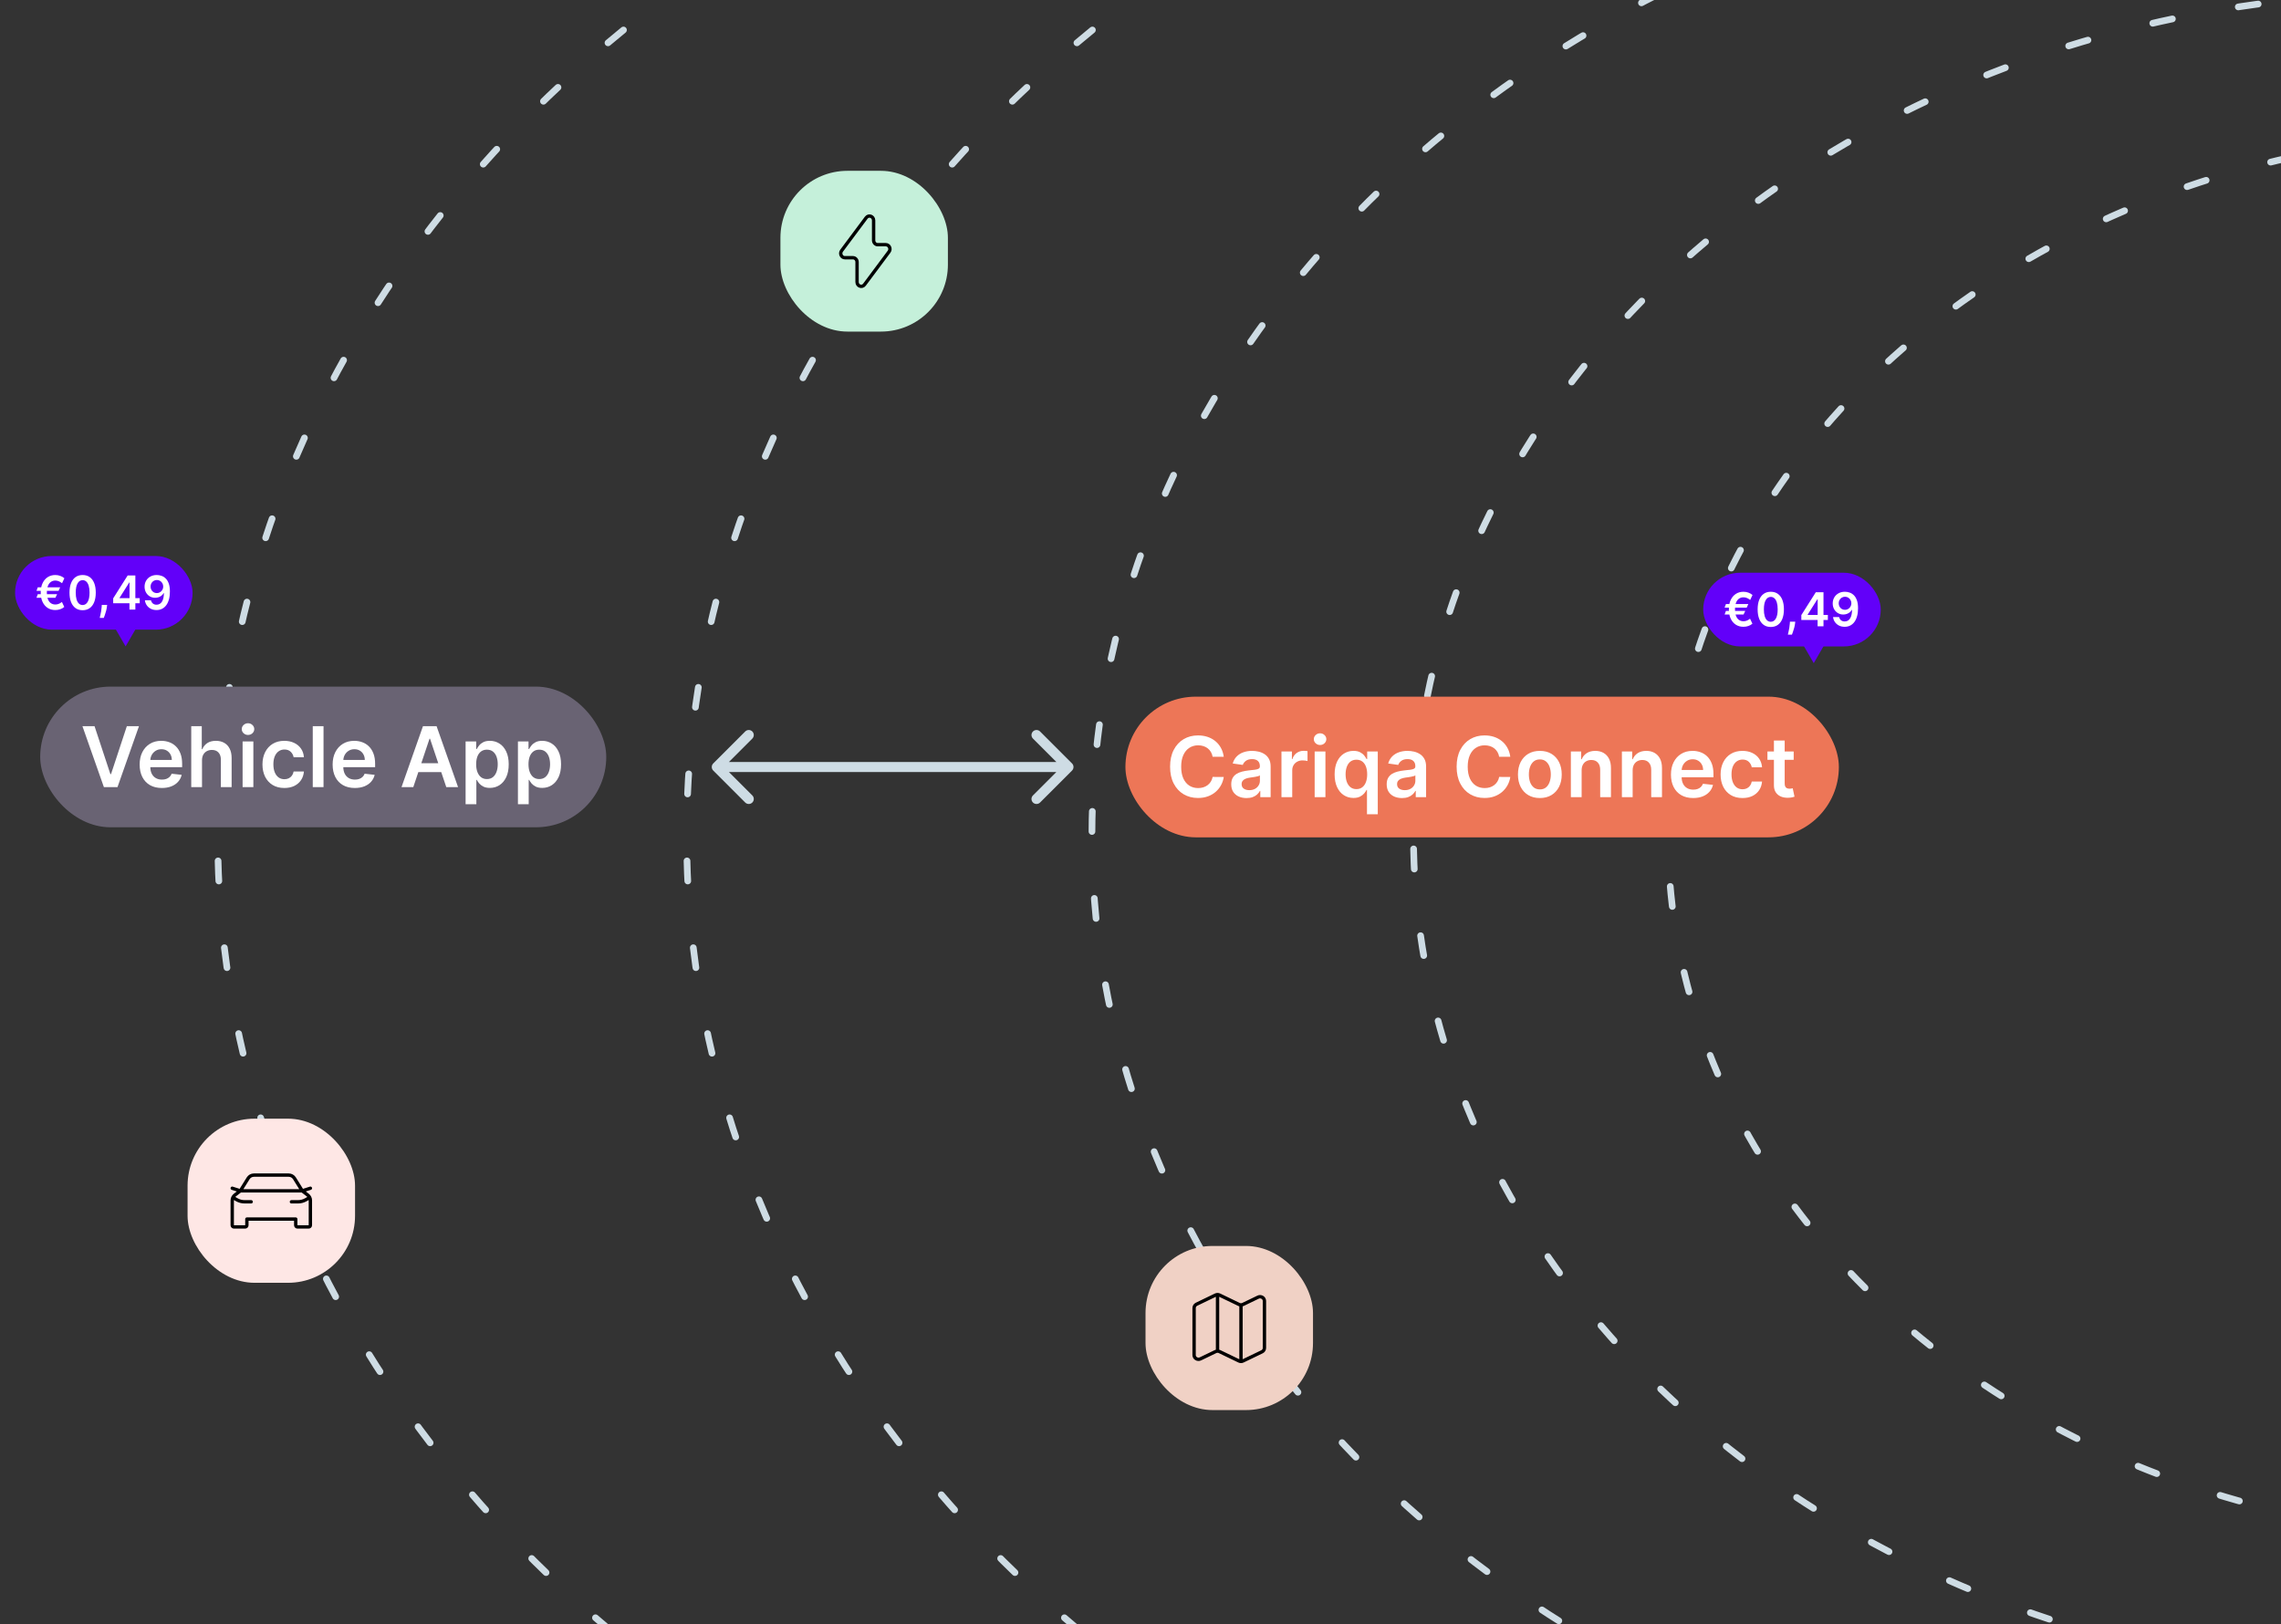 <svg width="681" height="485" viewBox="0 0 681 485" fill="none" xmlns="http://www.w3.org/2000/svg">
<rect x="0" y="0" width="681" height="485" fill="#333333" stroke="none"/>
<g clip-path="url(#clip0_5784_4772)">
<ellipse cx="605" cy="249.5" rx="400" ry="335.5" stroke="#CEDCE4" stroke-width="2" stroke-linecap="round" stroke-linejoin="round" stroke-dasharray="6 20"/>
<ellipse cx="465" cy="249.5" rx="400" ry="335.5" stroke="#CEDCE4" stroke-width="2" stroke-linecap="round" stroke-linejoin="round" stroke-dasharray="6 20"/>
<ellipse cx="676" cy="249.5" rx="350" ry="293.5" stroke="#CEDCE4" stroke-width="2" stroke-linecap="round" stroke-linejoin="round" stroke-dasharray="6 20"/>
<ellipse cx="722" cy="249.5" rx="300" ry="251.5" stroke="#CEDCE4" stroke-width="2" stroke-linecap="round" stroke-linejoin="round" stroke-dasharray="6 20"/>
<ellipse cx="748" cy="249.5" rx="250" ry="209.5" stroke="#CEDCE4" stroke-width="2" stroke-linecap="round" stroke-linejoin="round" stroke-dasharray="6 20"/>
<rect x="233" y="51" width="50" height="48" rx="20" fill="#C5F0DA"/>
<path d="M251.265 74.849L258.613 65C259.336 64.03 260.821 64.567 260.821 65.799V71.76C260.821 72.476 261.374 73.056 262.056 73.056H264.462C265.492 73.056 266.07 74.3 265.435 75.151L258.087 85C257.364 85.97 255.879 85.433 255.879 84.201V78.24C255.879 77.524 255.326 76.944 254.644 76.944H252.238C251.208 76.944 250.63 75.7 251.265 74.849Z" stroke="black" stroke-linejoin="round"/>
<rect x="336" y="208" width="213" height="42" rx="21" fill="#ED7657"/>
<path d="M365.356 225.953H362.036C361.941 225.408 361.767 224.926 361.512 224.506C361.258 224.08 360.941 223.719 360.562 223.423C360.183 223.127 359.751 222.905 359.266 222.757C358.787 222.603 358.269 222.526 357.712 222.526C356.724 222.526 355.848 222.775 355.085 223.272C354.321 223.763 353.723 224.485 353.291 225.438C352.859 226.385 352.643 227.542 352.643 228.909C352.643 230.3 352.859 231.472 353.291 232.425C353.729 233.372 354.327 234.088 355.085 234.573C355.848 235.053 356.721 235.292 357.703 235.292C358.248 235.292 358.757 235.221 359.23 235.079C359.71 234.931 360.139 234.715 360.518 234.431C360.902 234.147 361.225 233.798 361.485 233.384C361.752 232.969 361.935 232.496 362.036 231.963L365.356 231.981C365.232 232.845 364.963 233.656 364.548 234.413C364.14 235.171 363.604 235.84 362.941 236.42C362.279 236.994 361.503 237.444 360.615 237.769C359.728 238.089 358.742 238.249 357.659 238.249C356.061 238.249 354.635 237.879 353.38 237.139C352.125 236.399 351.137 235.331 350.415 233.934C349.693 232.537 349.332 230.862 349.332 228.909C349.332 226.95 349.696 225.275 350.424 223.884C351.152 222.487 352.143 221.419 353.398 220.679C354.652 219.94 356.073 219.57 357.659 219.57C358.671 219.57 359.612 219.712 360.482 219.996C361.352 220.28 362.128 220.697 362.808 221.248C363.489 221.792 364.048 222.461 364.486 223.254C364.93 224.041 365.22 224.941 365.356 225.953ZM372.154 238.275C371.29 238.275 370.512 238.121 369.82 237.814C369.133 237.5 368.588 237.038 368.186 236.429C367.789 235.819 367.591 235.067 367.591 234.174C367.591 233.404 367.733 232.768 368.017 232.265C368.301 231.762 368.689 231.359 369.18 231.058C369.672 230.756 370.225 230.528 370.84 230.374C371.462 230.214 372.104 230.099 372.767 230.028C373.566 229.945 374.214 229.871 374.711 229.806C375.208 229.735 375.569 229.628 375.794 229.486C376.025 229.338 376.141 229.11 376.141 228.803V228.749C376.141 228.08 375.942 227.563 375.546 227.196C375.149 226.829 374.578 226.645 373.832 226.645C373.045 226.645 372.421 226.817 371.959 227.16C371.503 227.503 371.196 227.909 371.036 228.376L368.035 227.95C368.272 227.122 368.662 226.429 369.207 225.873C369.751 225.311 370.417 224.89 371.204 224.612C371.992 224.328 372.862 224.186 373.815 224.186C374.472 224.186 375.126 224.263 375.777 224.417C376.428 224.571 377.022 224.825 377.561 225.18C378.1 225.53 378.532 226.006 378.857 226.61C379.189 227.213 379.354 227.968 379.354 228.874V238H376.265V236.127H376.158C375.963 236.506 375.688 236.861 375.333 237.192C374.983 237.518 374.543 237.781 374.01 237.982C373.483 238.178 372.865 238.275 372.154 238.275ZM372.989 235.914C373.634 235.914 374.193 235.786 374.667 235.532C375.14 235.272 375.504 234.928 375.759 234.502C376.019 234.076 376.149 233.611 376.149 233.108V231.501C376.049 231.584 375.877 231.661 375.634 231.732C375.398 231.803 375.131 231.865 374.835 231.919C374.54 231.972 374.247 232.019 373.957 232.061C373.667 232.102 373.415 232.138 373.202 232.167C372.723 232.232 372.293 232.339 371.915 232.487C371.536 232.635 371.237 232.842 371.018 233.108C370.799 233.369 370.69 233.706 370.69 234.12C370.69 234.712 370.906 235.159 371.338 235.461C371.77 235.763 372.32 235.914 372.989 235.914ZM382.586 238V224.364H385.702V226.636H385.844C386.093 225.849 386.519 225.243 387.122 224.816C387.732 224.384 388.427 224.168 389.209 224.168C389.386 224.168 389.585 224.177 389.804 224.195C390.028 224.207 390.215 224.228 390.363 224.257V227.213C390.227 227.166 390.011 227.125 389.715 227.089C389.425 227.048 389.144 227.027 388.871 227.027C388.285 227.027 387.759 227.154 387.291 227.409C386.829 227.657 386.465 228.004 386.199 228.447C385.933 228.891 385.8 229.403 385.8 229.983V238H382.586ZM392.498 238V224.364H395.712V238H392.498ZM394.114 222.428C393.605 222.428 393.167 222.26 392.8 221.922C392.433 221.579 392.249 221.168 392.249 220.688C392.249 220.203 392.433 219.792 392.8 219.454C393.167 219.111 393.605 218.939 394.114 218.939C394.629 218.939 395.067 219.111 395.428 219.454C395.795 219.792 395.978 220.203 395.978 220.688C395.978 221.168 395.795 221.579 395.428 221.922C395.067 222.26 394.629 222.428 394.114 222.428ZM408.116 243.114V235.852H407.983C407.817 236.183 407.578 236.535 407.264 236.908C406.95 237.275 406.536 237.589 406.021 237.849C405.506 238.109 404.858 238.24 404.077 238.24C403.006 238.24 402.047 237.964 401.2 237.414C400.354 236.864 399.685 236.065 399.194 235.017C398.703 233.969 398.457 232.697 398.457 231.2C398.457 229.684 398.706 228.406 399.203 227.364C399.706 226.317 400.384 225.527 401.236 224.994C402.088 224.455 403.038 224.186 404.086 224.186C404.885 224.186 405.542 224.322 406.057 224.594C406.572 224.861 406.98 225.183 407.282 225.562C407.584 225.935 407.817 226.287 407.983 226.619H408.178V224.364H411.339V243.114H408.116ZM404.974 235.603C405.654 235.603 406.234 235.42 406.714 235.053C407.193 234.68 407.557 234.162 407.806 233.499C408.054 232.836 408.178 232.064 408.178 231.182C408.178 230.3 408.054 229.533 407.806 228.882C407.563 228.231 407.202 227.725 406.722 227.364C406.249 227.003 405.666 226.823 404.974 226.823C404.257 226.823 403.66 227.009 403.18 227.382C402.701 227.755 402.34 228.27 402.097 228.927C401.854 229.584 401.733 230.335 401.733 231.182C401.733 232.034 401.854 232.795 402.097 233.463C402.346 234.126 402.71 234.65 403.189 235.035C403.674 235.414 404.269 235.603 404.974 235.603ZM418.566 238.275C417.701 238.275 416.923 238.121 416.231 237.814C415.544 237.5 415 237.038 414.597 236.429C414.201 235.819 414.002 235.067 414.002 234.174C414.002 233.404 414.144 232.768 414.428 232.265C414.713 231.762 415.1 231.359 415.591 231.058C416.083 230.756 416.636 230.528 417.252 230.374C417.873 230.214 418.515 230.099 419.178 230.028C419.977 229.945 420.625 229.871 421.122 229.806C421.619 229.735 421.981 229.628 422.205 229.486C422.436 229.338 422.552 229.11 422.552 228.803V228.749C422.552 228.08 422.353 227.563 421.957 227.196C421.56 226.829 420.989 226.645 420.243 226.645C419.456 226.645 418.832 226.817 418.37 227.16C417.914 227.503 417.607 227.909 417.447 228.376L414.446 227.95C414.683 227.122 415.074 226.429 415.618 225.873C416.163 225.311 416.828 224.89 417.616 224.612C418.403 224.328 419.273 224.186 420.226 224.186C420.883 224.186 421.537 224.263 422.188 224.417C422.839 224.571 423.434 224.825 423.972 225.18C424.511 225.53 424.943 226.006 425.268 226.61C425.6 227.213 425.765 227.968 425.765 228.874V238H422.676V236.127H422.569C422.374 236.506 422.099 236.861 421.744 237.192C421.395 237.518 420.954 237.781 420.421 237.982C419.894 238.178 419.276 238.275 418.566 238.275ZM419.4 235.914C420.045 235.914 420.604 235.786 421.078 235.532C421.551 235.272 421.915 234.928 422.17 234.502C422.43 234.076 422.561 233.611 422.561 233.108V231.501C422.46 231.584 422.288 231.661 422.046 231.732C421.809 231.803 421.543 231.865 421.247 231.919C420.951 231.972 420.658 232.019 420.368 232.061C420.078 232.102 419.826 232.138 419.613 232.167C419.134 232.232 418.705 232.339 418.326 232.487C417.947 232.635 417.648 232.842 417.429 233.108C417.21 233.369 417.101 233.706 417.101 234.12C417.101 234.712 417.317 235.159 417.749 235.461C418.181 235.763 418.731 235.914 419.4 235.914ZM450.903 225.953H447.583C447.488 225.408 447.313 224.926 447.059 224.506C446.804 224.08 446.488 223.719 446.109 223.423C445.73 223.127 445.298 222.905 444.813 222.757C444.333 222.603 443.816 222.526 443.259 222.526C442.271 222.526 441.395 222.775 440.631 223.272C439.868 223.763 439.27 224.485 438.838 225.438C438.406 226.385 438.19 227.542 438.19 228.909C438.19 230.3 438.406 231.472 438.838 232.425C439.276 233.372 439.874 234.088 440.631 234.573C441.395 235.053 442.268 235.292 443.25 235.292C443.795 235.292 444.304 235.221 444.777 235.079C445.257 234.931 445.686 234.715 446.065 234.431C446.449 234.147 446.772 233.798 447.032 233.384C447.299 232.969 447.482 232.496 447.583 231.963L450.903 231.981C450.779 232.845 450.509 233.656 450.095 234.413C449.687 235.171 449.151 235.84 448.488 236.42C447.825 236.994 447.05 237.444 446.162 237.769C445.275 238.089 444.289 238.249 443.206 238.249C441.608 238.249 440.182 237.879 438.927 237.139C437.672 236.399 436.684 235.331 435.962 233.934C435.24 232.537 434.879 230.862 434.879 228.909C434.879 226.95 435.243 225.275 435.971 223.884C436.699 222.487 437.69 221.419 438.945 220.679C440.199 219.94 441.62 219.57 443.206 219.57C444.218 219.57 445.159 219.712 446.029 219.996C446.899 220.28 447.674 220.697 448.355 221.248C449.036 221.792 449.595 222.461 450.033 223.254C450.477 224.041 450.767 224.941 450.903 225.953ZM459.725 238.266C458.394 238.266 457.24 237.973 456.263 237.387C455.286 236.801 454.529 235.982 453.99 234.928C453.458 233.875 453.191 232.644 453.191 231.235C453.191 229.826 453.458 228.592 453.99 227.533C454.529 226.474 455.286 225.651 456.263 225.065C457.24 224.479 458.394 224.186 459.725 224.186C461.057 224.186 462.211 224.479 463.188 225.065C464.164 225.651 464.919 226.474 465.452 227.533C465.99 228.592 466.259 229.826 466.259 231.235C466.259 232.644 465.99 233.875 465.452 234.928C464.919 235.982 464.164 236.801 463.188 237.387C462.211 237.973 461.057 238.266 459.725 238.266ZM459.743 235.692C460.465 235.692 461.069 235.493 461.554 235.097C462.04 234.694 462.401 234.156 462.637 233.481C462.88 232.806 463.001 232.055 463.001 231.226C463.001 230.392 462.88 229.637 462.637 228.962C462.401 228.282 462.04 227.74 461.554 227.338C461.069 226.935 460.465 226.734 459.743 226.734C459.003 226.734 458.388 226.935 457.897 227.338C457.411 227.74 457.047 228.282 456.805 228.962C456.568 229.637 456.449 230.392 456.449 231.226C456.449 232.055 456.568 232.806 456.805 233.481C457.047 234.156 457.411 234.694 457.897 235.097C458.388 235.493 459.003 235.692 459.743 235.692ZM472.201 230.01V238H468.987V224.364H472.059V226.681H472.219C472.532 225.917 473.033 225.311 473.719 224.861C474.412 224.411 475.267 224.186 476.285 224.186C477.226 224.186 478.046 224.387 478.744 224.79C479.448 225.192 479.993 225.775 480.377 226.539C480.768 227.302 480.96 228.228 480.955 229.317V238H477.741V229.815C477.741 228.903 477.504 228.19 477.031 227.675C476.563 227.16 475.915 226.903 475.086 226.903C474.524 226.903 474.024 227.027 473.586 227.276C473.154 227.518 472.814 227.87 472.565 228.332C472.322 228.794 472.201 229.353 472.201 230.01ZM487.435 230.01V238H484.222V224.364H487.293V226.681H487.453C487.767 225.917 488.267 225.311 488.953 224.861C489.646 224.411 490.501 224.186 491.519 224.186C492.46 224.186 493.28 224.387 493.978 224.79C494.683 225.192 495.227 225.775 495.612 226.539C496.002 227.302 496.195 228.228 496.189 229.317V238H492.975V229.815C492.975 228.903 492.738 228.19 492.265 227.675C491.797 227.16 491.149 226.903 490.321 226.903C489.758 226.903 489.258 227.027 488.82 227.276C488.388 227.518 488.048 227.87 487.799 228.332C487.557 228.794 487.435 229.353 487.435 230.01ZM505.493 238.266C504.126 238.266 502.945 237.982 501.951 237.414C500.962 236.84 500.202 236.029 499.669 234.982C499.136 233.928 498.87 232.688 498.87 231.262C498.87 229.859 499.136 228.628 499.669 227.569C500.208 226.503 500.959 225.675 501.924 225.083C502.889 224.485 504.022 224.186 505.324 224.186C506.165 224.186 506.958 224.322 507.703 224.594C508.455 224.861 509.118 225.275 509.692 225.837C510.272 226.4 510.728 227.116 511.059 227.986C511.391 228.85 511.556 229.88 511.556 231.075V232.061H500.379V229.895H508.476C508.47 229.279 508.337 228.732 508.076 228.252C507.816 227.767 507.452 227.385 506.984 227.107C506.523 226.829 505.984 226.69 505.369 226.69C504.712 226.69 504.135 226.849 503.637 227.169C503.14 227.483 502.753 227.897 502.474 228.412C502.202 228.921 502.063 229.48 502.057 230.09V231.981C502.057 232.774 502.202 233.455 502.492 234.023C502.782 234.585 503.188 235.017 503.708 235.319C504.229 235.615 504.839 235.763 505.537 235.763C506.005 235.763 506.428 235.698 506.807 235.567C507.186 235.431 507.514 235.233 507.792 234.973C508.07 234.712 508.281 234.39 508.423 234.005L511.423 234.342C511.234 235.135 510.873 235.828 510.34 236.42C509.813 237.006 509.139 237.461 508.316 237.787C507.493 238.107 506.552 238.266 505.493 238.266ZM520.223 238.266C518.862 238.266 517.693 237.967 516.717 237.37C515.746 236.772 514.997 235.946 514.471 234.893C513.95 233.833 513.689 232.614 513.689 231.235C513.689 229.85 513.956 228.628 514.488 227.569C515.021 226.503 515.773 225.675 516.743 225.083C517.72 224.485 518.874 224.186 520.206 224.186C521.312 224.186 522.292 224.39 523.144 224.799C524.002 225.201 524.686 225.772 525.195 226.512C525.704 227.246 525.994 228.104 526.065 229.087H522.993C522.869 228.43 522.573 227.882 522.106 227.444C521.644 227 521.025 226.778 520.25 226.778C519.593 226.778 519.016 226.956 518.519 227.311C518.022 227.66 517.634 228.163 517.356 228.82C517.084 229.477 516.948 230.264 516.948 231.182C516.948 232.111 517.084 232.91 517.356 233.579C517.628 234.242 518.01 234.754 518.501 235.115C518.998 235.47 519.581 235.647 520.25 235.647C520.724 235.647 521.147 235.559 521.52 235.381C521.898 235.198 522.215 234.934 522.47 234.591C522.724 234.248 522.899 233.83 522.993 233.339H526.065C525.988 234.304 525.704 235.159 525.213 235.905C524.722 236.645 524.053 237.225 523.206 237.645C522.36 238.059 521.366 238.266 520.223 238.266ZM535.513 224.364V226.849H527.674V224.364H535.513ZM529.61 221.097H532.823V233.898C532.823 234.33 532.888 234.662 533.019 234.893C533.155 235.118 533.332 235.272 533.551 235.354C533.77 235.437 534.013 235.479 534.279 235.479C534.481 235.479 534.664 235.464 534.83 235.434C535.001 235.405 535.132 235.378 535.22 235.354L535.762 237.867C535.59 237.926 535.345 237.991 535.025 238.062C534.711 238.133 534.327 238.175 533.871 238.186C533.066 238.21 532.341 238.089 531.696 237.822C531.051 237.55 530.539 237.13 530.16 236.562C529.787 235.994 529.604 235.283 529.61 234.431V221.097Z" fill="white"/>
<rect x="12" y="205" width="169" height="42" rx="21" fill="#696373"/>
<path d="M28.226 216.818L32.958 231.129H33.144L37.867 216.818H41.489L35.08 235H31.014L24.613 216.818H28.226ZM48.314 235.266C46.947 235.266 45.766 234.982 44.772 234.414C43.783 233.84 43.023 233.029 42.49 231.982C41.958 230.928 41.691 229.688 41.691 228.262C41.691 226.859 41.958 225.628 42.49 224.569C43.029 223.503 43.781 222.675 44.745 222.083C45.71 221.485 46.843 221.186 48.145 221.186C48.986 221.186 49.779 221.322 50.525 221.594C51.276 221.861 51.939 222.275 52.513 222.837C53.093 223.4 53.549 224.116 53.881 224.986C54.212 225.85 54.378 226.88 54.378 228.075V229.061H43.201V226.895H51.297C51.291 226.279 51.158 225.732 50.898 225.252C50.637 224.767 50.273 224.385 49.806 224.107C49.344 223.829 48.805 223.69 48.19 223.69C47.533 223.69 46.956 223.849 46.459 224.169C45.962 224.483 45.574 224.897 45.296 225.412C45.023 225.921 44.884 226.48 44.879 227.09V228.981C44.879 229.774 45.023 230.455 45.313 231.023C45.603 231.585 46.009 232.017 46.53 232.319C47.051 232.615 47.66 232.763 48.359 232.763C48.826 232.763 49.249 232.698 49.628 232.567C50.007 232.431 50.335 232.233 50.614 231.973C50.892 231.712 51.102 231.39 51.244 231.005L54.245 231.342C54.055 232.135 53.694 232.828 53.161 233.42C52.635 234.006 51.96 234.461 51.137 234.787C50.315 235.107 49.374 235.266 48.314 235.266ZM60.31 227.01V235H57.097V216.818H60.239V223.681H60.399C60.719 222.911 61.213 222.305 61.882 221.861C62.556 221.411 63.415 221.186 64.456 221.186C65.403 221.186 66.229 221.384 66.933 221.781C67.638 222.177 68.182 222.757 68.567 223.521C68.957 224.284 69.153 225.217 69.153 226.317V235H65.939V226.815C65.939 225.897 65.702 225.184 65.229 224.675C64.761 224.16 64.104 223.903 63.258 223.903C62.69 223.903 62.181 224.027 61.731 224.276C61.287 224.518 60.938 224.87 60.683 225.332C60.435 225.794 60.31 226.353 60.31 227.01ZM72.429 235V221.364H75.642V235H72.429ZM74.044 219.428C73.535 219.428 73.097 219.26 72.731 218.922C72.364 218.579 72.18 218.168 72.18 217.688C72.18 217.203 72.364 216.792 72.731 216.454C73.097 216.111 73.535 215.939 74.044 215.939C74.559 215.939 74.997 216.111 75.358 216.454C75.725 216.792 75.909 217.203 75.909 217.688C75.909 218.168 75.725 218.579 75.358 218.922C74.997 219.26 74.559 219.428 74.044 219.428ZM84.895 235.266C83.534 235.266 82.365 234.967 81.389 234.37C80.418 233.772 79.669 232.946 79.142 231.893C78.622 230.833 78.361 229.614 78.361 228.235C78.361 226.85 78.628 225.628 79.16 224.569C79.693 223.503 80.445 222.675 81.415 222.083C82.392 221.485 83.546 221.186 84.878 221.186C85.984 221.186 86.964 221.39 87.816 221.799C88.674 222.201 89.358 222.772 89.867 223.512C90.376 224.246 90.666 225.104 90.737 226.087H87.665C87.541 225.43 87.245 224.882 86.777 224.444C86.316 224 85.697 223.778 84.922 223.778C84.265 223.778 83.688 223.956 83.191 224.311C82.694 224.66 82.306 225.163 82.028 225.82C81.755 226.477 81.619 227.264 81.619 228.182C81.619 229.111 81.755 229.91 82.028 230.579C82.3 231.242 82.682 231.754 83.173 232.115C83.67 232.47 84.253 232.647 84.922 232.647C85.395 232.647 85.819 232.559 86.192 232.381C86.57 232.198 86.887 231.934 87.141 231.591C87.396 231.248 87.57 230.83 87.665 230.339H90.737C90.66 231.304 90.376 232.159 89.885 232.905C89.393 233.645 88.725 234.225 87.878 234.645C87.032 235.059 86.038 235.266 84.895 235.266ZM96.59 216.818V235H93.376V216.818H96.59ZM105.931 235.266C104.564 235.266 103.383 234.982 102.389 234.414C101.401 233.84 100.64 233.029 100.108 231.982C99.575 230.928 99.308 229.688 99.308 228.262C99.308 226.859 99.575 225.628 100.108 224.569C100.646 223.503 101.398 222.675 102.362 222.083C103.327 221.485 104.461 221.186 105.763 221.186C106.603 221.186 107.396 221.322 108.142 221.594C108.894 221.861 109.556 222.275 110.131 222.837C110.711 223.4 111.166 224.116 111.498 224.986C111.829 225.85 111.995 226.88 111.995 228.075V229.061H100.818V226.895H108.914C108.908 226.279 108.775 225.732 108.515 225.252C108.254 224.767 107.89 224.385 107.423 224.107C106.961 223.829 106.423 223.69 105.807 223.69C105.15 223.69 104.573 223.849 104.076 224.169C103.579 224.483 103.191 224.897 102.913 225.412C102.641 225.921 102.502 226.48 102.496 227.09V228.981C102.496 229.774 102.641 230.455 102.931 231.023C103.221 231.585 103.626 232.017 104.147 232.319C104.668 232.615 105.277 232.763 105.976 232.763C106.443 232.763 106.867 232.698 107.245 232.567C107.624 232.431 107.953 232.233 108.231 231.973C108.509 231.712 108.719 231.39 108.861 231.005L111.862 231.342C111.672 232.135 111.311 232.828 110.779 233.42C110.252 234.006 109.577 234.461 108.755 234.787C107.932 235.107 106.991 235.266 105.931 235.266ZM123.392 235H119.876L126.277 216.818H130.343L136.753 235H133.237L128.381 220.547H128.239L123.392 235ZM123.507 227.871H133.095V230.517H123.507V227.871ZM139.006 240.114V221.364H142.166V223.619H142.353C142.518 223.287 142.752 222.935 143.054 222.562C143.356 222.183 143.764 221.861 144.279 221.594C144.794 221.322 145.451 221.186 146.25 221.186C147.304 221.186 148.254 221.455 149.1 221.994C149.952 222.527 150.627 223.317 151.124 224.364C151.627 225.406 151.879 226.684 151.879 228.2C151.879 229.697 151.633 230.969 151.142 232.017C150.651 233.065 149.982 233.864 149.135 234.414C148.289 234.964 147.33 235.24 146.259 235.24C145.478 235.24 144.83 235.109 144.315 234.849C143.8 234.589 143.386 234.275 143.072 233.908C142.764 233.535 142.524 233.183 142.353 232.852H142.22V240.114H139.006ZM142.157 228.182C142.157 229.064 142.282 229.836 142.53 230.499C142.785 231.162 143.149 231.68 143.622 232.053C144.102 232.42 144.682 232.603 145.362 232.603C146.073 232.603 146.667 232.414 147.147 232.035C147.626 231.65 147.987 231.126 148.23 230.463C148.478 229.795 148.603 229.034 148.603 228.182C148.603 227.335 148.481 226.584 148.239 225.927C147.996 225.27 147.635 224.755 147.156 224.382C146.676 224.009 146.078 223.823 145.362 223.823C144.676 223.823 144.093 224.003 143.613 224.364C143.134 224.725 142.77 225.231 142.521 225.882C142.279 226.533 142.157 227.3 142.157 228.182ZM154.631 240.114V221.364H157.791V223.619H157.978C158.143 223.287 158.377 222.935 158.679 222.562C158.981 222.183 159.389 221.861 159.904 221.594C160.419 221.322 161.076 221.186 161.875 221.186C162.929 221.186 163.879 221.455 164.725 221.994C165.577 222.527 166.252 223.317 166.749 224.364C167.252 225.406 167.504 226.684 167.504 228.2C167.504 229.697 167.258 230.969 166.767 232.017C166.276 233.065 165.607 233.864 164.76 234.414C163.914 234.964 162.955 235.24 161.884 235.24C161.103 235.24 160.455 235.109 159.94 234.849C159.425 234.589 159.011 234.275 158.697 233.908C158.389 233.535 158.149 233.183 157.978 232.852H157.845V240.114H154.631ZM157.782 228.182C157.782 229.064 157.907 229.836 158.155 230.499C158.41 231.162 158.774 231.68 159.247 232.053C159.727 232.42 160.307 232.603 160.987 232.603C161.698 232.603 162.292 232.414 162.772 232.035C163.251 231.65 163.612 231.126 163.855 230.463C164.103 229.795 164.228 229.034 164.228 228.182C164.228 227.335 164.106 226.584 163.864 225.927C163.621 225.27 163.26 224.755 162.781 224.382C162.301 224.009 161.703 223.823 160.987 223.823C160.301 223.823 159.718 224.003 159.238 224.364C158.759 224.725 158.395 225.231 158.146 225.882C157.904 226.533 157.782 227.3 157.782 228.182Z" fill="white"/>
<rect x="56" y="334" width="50" height="49" rx="20" fill="#FEE7E5"/>
<path d="M90.236 355.538L91.888 356.812C92.379 357.191 92.667 357.776 92.667 358.396V358.819V365.819C92.667 366.095 92.443 366.319 92.167 366.319H88.792C88.516 366.319 88.292 366.095 88.292 365.819V363.975H73.708V365.819C73.708 366.095 73.484 366.319 73.208 366.319H69.833C69.557 366.319 69.333 366.095 69.333 365.819V358.819V358.396C69.333 357.776 69.621 357.191 70.112 356.812L71.764 355.538M90.236 355.538H71.764M90.236 355.538L87.906 351.793C87.541 351.207 86.899 350.85 86.208 350.85H75.792C75.101 350.85 74.459 351.207 74.094 351.793L71.764 355.538M90.236 355.538L92.667 354.768M71.764 355.538L69.333 354.768M74.993 358.819H73.033C72.203 358.819 71.388 358.601 70.675 358.189L69.668 357.607M87.007 358.819H88.967C89.797 358.819 90.612 358.601 91.325 358.189L92.423 357.553" stroke="black" stroke-linecap="round" stroke-linejoin="round"/>
<path d="M212.939 227.939C212.354 228.525 212.354 229.475 212.939 230.061L222.485 239.607C223.071 240.192 224.021 240.192 224.607 239.607C225.192 239.021 225.192 238.071 224.607 237.485L216.121 229L224.607 220.515C225.192 219.929 225.192 218.979 224.607 218.393C224.021 217.808 223.071 217.808 222.485 218.393L212.939 227.939ZM320.061 230.061C320.646 229.475 320.646 228.525 320.061 227.939L310.515 218.393C309.929 217.808 308.979 217.808 308.393 218.393C307.808 218.979 307.808 219.929 308.393 220.515L316.879 229L308.393 237.485C307.808 238.071 307.808 239.021 308.393 239.607C308.979 240.192 309.929 240.192 310.515 239.607L320.061 230.061ZM214 229V230.5H319V229V227.5H214V229Z" fill="#CEDCE4"/>
<rect x="342" y="372" width="50" height="49" rx="20" fill="#F0D1C5"/>
<path d="M363.5 387.218V403.249M370.5 389.749V405.781M371.087 406.341L376.774 403.599C377.219 403.386 377.5 402.947 377.5 402.468V388.422C377.5 387.481 376.473 386.869 375.601 387.29L371.087 389.466C370.717 389.645 370.282 389.645 369.913 389.466L364.087 386.658C363.905 386.57 363.704 386.524 363.5 386.524C363.296 386.524 363.095 386.57 362.913 386.658L357.226 389.4C356.78 389.614 356.5 390.053 356.5 390.531V404.577C356.5 405.517 357.527 406.129 358.399 405.709L362.913 403.533C363.283 403.354 363.718 403.354 364.087 403.533L369.913 406.342C370.283 406.52 370.718 406.52 371.087 406.342V406.341Z" stroke="black" stroke-linecap="round" stroke-linejoin="round"/>
<rect x="508.5" y="171" width="53" height="22" rx="11" fill="#6200F9"/>
<path d="M521.967 180.353L521.485 181.412H514.888L515.281 180.353H521.967ZM521.048 182.406L520.536 183.48H514.888L515.281 182.406H521.048ZM523.22 177.643L522.524 179.125C522.365 178.999 522.184 178.876 521.982 178.757C521.78 178.638 521.556 178.538 521.311 178.459C521.066 178.379 520.797 178.339 520.506 178.339C520.012 178.339 519.576 178.47 519.198 178.732C518.82 178.991 518.524 179.385 518.308 179.915C518.096 180.442 517.99 181.11 517.99 181.919C517.99 182.728 518.096 183.396 518.308 183.923C518.524 184.45 518.82 184.841 519.198 185.096C519.576 185.351 520.012 185.479 520.506 185.479C520.797 185.479 521.066 185.441 521.311 185.364C521.556 185.288 521.777 185.192 521.972 185.076C522.171 184.96 522.342 184.844 522.484 184.728L523.19 186.21C522.836 186.518 522.426 186.75 521.962 186.906C521.502 187.061 521.016 187.139 520.506 187.139C519.657 187.139 518.905 186.932 518.249 186.518C517.596 186.1 517.084 185.502 516.712 184.723C516.341 183.941 516.156 183.006 516.156 181.919C516.156 180.829 516.341 179.892 516.712 179.11C517.084 178.328 517.596 177.728 518.249 177.31C518.905 176.889 519.657 176.679 520.506 176.679C521.036 176.679 521.528 176.763 521.982 176.933C522.44 177.098 522.852 177.335 523.22 177.643ZM528.67 187.194C527.852 187.194 527.149 186.987 526.562 186.572C525.979 186.155 525.53 185.553 525.215 184.768C524.903 183.979 524.748 183.029 524.748 181.919C524.751 180.809 524.908 179.864 525.22 179.085C525.535 178.303 525.984 177.706 526.567 177.295C527.154 176.884 527.855 176.679 528.67 176.679C529.486 176.679 530.187 176.884 530.773 177.295C531.36 177.706 531.809 178.303 532.121 179.085C532.435 179.867 532.593 180.812 532.593 181.919C532.593 183.033 532.435 183.984 532.121 184.773C531.809 185.558 531.36 186.158 530.773 186.572C530.19 186.987 529.489 187.194 528.67 187.194ZM528.67 185.638C529.307 185.638 529.809 185.325 530.177 184.698C530.548 184.068 530.733 183.142 530.733 181.919C530.733 181.11 530.649 180.431 530.48 179.881C530.311 179.33 530.072 178.916 529.764 178.638C529.456 178.356 529.091 178.215 528.67 178.215C528.037 178.215 527.537 178.53 527.169 179.16C526.801 179.786 526.615 180.706 526.612 181.919C526.609 182.731 526.69 183.414 526.856 183.967C527.025 184.521 527.263 184.938 527.572 185.22C527.88 185.499 528.246 185.638 528.67 185.638ZM535.981 185.608L535.916 186.155C535.87 186.572 535.787 186.997 535.668 187.428C535.552 187.862 535.429 188.261 535.3 188.626C535.171 188.99 535.066 189.277 534.987 189.486H533.774C533.82 189.284 533.883 189.009 533.963 188.661C534.045 188.313 534.125 187.921 534.201 187.487C534.277 187.053 534.329 186.612 534.355 186.165L534.39 185.608H535.981ZM537.793 185.111V183.644L542.113 176.818H543.336V178.906H542.591L539.682 183.515V183.594H545.713V185.111H537.793ZM542.65 187V184.663L542.67 184.007V176.818H544.41V187H542.65ZM550.836 176.679C551.323 176.682 551.797 176.768 552.258 176.938C552.722 177.103 553.14 177.375 553.511 177.753C553.882 178.127 554.177 178.629 554.396 179.259C554.615 179.889 554.724 180.668 554.724 181.596C554.727 182.471 554.634 183.253 554.445 183.942C554.26 184.629 553.993 185.209 553.645 185.683C553.297 186.156 552.878 186.518 552.387 186.766C551.897 187.015 551.345 187.139 550.732 187.139C550.089 187.139 549.519 187.013 549.021 186.761C548.528 186.509 548.128 186.165 547.823 185.727C547.518 185.29 547.331 184.789 547.262 184.226H549.076C549.169 184.63 549.358 184.952 549.643 185.19C549.931 185.426 550.294 185.543 550.732 185.543C551.438 185.543 551.981 185.237 552.362 184.624C552.744 184.01 552.934 183.159 552.934 182.068H552.865C552.702 182.36 552.492 182.612 552.233 182.824C551.975 183.033 551.681 183.193 551.353 183.306C551.028 183.419 550.684 183.475 550.319 183.475C549.722 183.475 549.186 183.333 548.708 183.048C548.234 182.763 547.858 182.371 547.58 181.874C547.305 181.377 547.165 180.809 547.162 180.169C547.162 179.506 547.315 178.911 547.619 178.384C547.928 177.854 548.357 177.436 548.907 177.131C549.457 176.823 550.1 176.672 550.836 176.679ZM550.841 178.17C550.483 178.17 550.16 178.258 549.872 178.434C549.587 178.606 549.361 178.842 549.195 179.14C549.033 179.435 548.952 179.765 548.952 180.129C548.955 180.491 549.036 180.819 549.195 181.114C549.358 181.409 549.578 181.642 549.857 181.815C550.138 181.987 550.46 182.073 550.821 182.073C551.09 182.073 551.34 182.022 551.572 181.919C551.804 181.816 552.006 181.674 552.178 181.491C552.354 181.306 552.49 181.095 552.586 180.86C552.686 180.625 552.734 180.376 552.73 180.114C552.73 179.766 552.647 179.445 552.482 179.15C552.319 178.855 552.096 178.618 551.811 178.439C551.529 178.26 551.206 178.17 550.841 178.17Z" fill="white"/>
<path d="M541.5 198L538.036 192L544.964 192L541.5 198Z" fill="#6200F9"/>
<rect x="4.5" y="166" width="53" height="22" rx="11" fill="#6200F9"/>
<path d="M17.967 175.353L17.485 176.412H10.888L11.28 175.353H17.967ZM17.048 177.406L16.535 178.48H10.888L11.28 177.406H17.048ZM19.22 172.643L18.524 174.125C18.365 173.999 18.184 173.876 17.982 173.757C17.78 173.638 17.556 173.538 17.311 173.459C17.066 173.379 16.797 173.339 16.506 173.339C16.012 173.339 15.576 173.47 15.198 173.732C14.82 173.991 14.524 174.385 14.308 174.915C14.096 175.442 13.99 176.11 13.99 176.919C13.99 177.728 14.096 178.396 14.308 178.923C14.524 179.45 14.82 179.841 15.198 180.096C15.576 180.351 16.012 180.479 16.506 180.479C16.797 180.479 17.066 180.441 17.311 180.364C17.556 180.288 17.777 180.192 17.972 180.076C18.171 179.96 18.342 179.844 18.484 179.728L19.19 181.21C18.836 181.518 18.426 181.75 17.962 181.906C17.502 182.061 17.016 182.139 16.506 182.139C15.657 182.139 14.905 181.932 14.249 181.518C13.596 181.1 13.084 180.502 12.712 179.723C12.341 178.941 12.155 178.006 12.155 176.919C12.155 175.829 12.341 174.892 12.712 174.11C13.084 173.328 13.596 172.728 14.249 172.31C14.905 171.889 15.657 171.679 16.506 171.679C17.036 171.679 17.528 171.763 17.982 171.933C18.44 172.098 18.852 172.335 19.22 172.643ZM24.67 182.194C23.852 182.194 23.149 181.987 22.562 181.572C21.979 181.155 21.53 180.553 21.215 179.768C20.904 178.979 20.748 178.029 20.748 176.919C20.751 175.809 20.908 174.864 21.22 174.085C21.535 173.303 21.984 172.706 22.567 172.295C23.154 171.884 23.855 171.679 24.67 171.679C25.486 171.679 26.187 171.884 26.773 172.295C27.36 172.706 27.809 173.303 28.121 174.085C28.435 174.867 28.593 175.812 28.593 176.919C28.593 178.033 28.435 178.984 28.121 179.773C27.809 180.558 27.36 181.158 26.773 181.572C26.19 181.987 25.489 182.194 24.67 182.194ZM24.67 180.638C25.307 180.638 25.809 180.325 26.177 179.698C26.548 179.068 26.733 178.142 26.733 176.919C26.733 176.11 26.649 175.431 26.48 174.881C26.311 174.33 26.072 173.916 25.764 173.638C25.456 173.356 25.091 173.215 24.67 173.215C24.037 173.215 23.537 173.53 23.169 174.16C22.801 174.786 22.615 175.706 22.612 176.919C22.609 177.731 22.69 178.414 22.856 178.967C23.025 179.521 23.263 179.938 23.572 180.22C23.88 180.499 24.246 180.638 24.67 180.638ZM31.981 180.608L31.916 181.155C31.87 181.572 31.787 181.997 31.668 182.428C31.552 182.862 31.429 183.261 31.3 183.626C31.171 183.99 31.066 184.277 30.987 184.486H29.774C29.82 184.284 29.883 184.009 29.962 183.661C30.045 183.313 30.125 182.921 30.201 182.487C30.277 182.053 30.329 181.612 30.355 181.165L30.39 180.608H31.981ZM33.793 180.111V178.644L38.114 171.818H39.337V173.906H38.591L35.682 178.515V178.594H41.713V180.111H33.793ZM38.65 182V179.663L38.67 179.007V171.818H40.41V182H38.65ZM46.836 171.679C47.323 171.682 47.797 171.768 48.258 171.938C48.722 172.103 49.14 172.375 49.511 172.753C49.882 173.127 50.177 173.629 50.396 174.259C50.614 174.889 50.724 175.668 50.724 176.596C50.727 177.471 50.634 178.253 50.446 178.942C50.26 179.629 49.993 180.209 49.645 180.683C49.297 181.156 48.878 181.518 48.387 181.766C47.897 182.015 47.345 182.139 46.732 182.139C46.089 182.139 45.519 182.013 45.022 181.761C44.528 181.509 44.128 181.165 43.823 180.727C43.518 180.29 43.331 179.789 43.261 179.226H45.076C45.169 179.63 45.358 179.952 45.643 180.19C45.931 180.426 46.294 180.543 46.732 180.543C47.438 180.543 47.981 180.237 48.362 179.624C48.743 179.01 48.934 178.159 48.934 177.068H48.864C48.702 177.36 48.492 177.612 48.233 177.824C47.975 178.033 47.681 178.193 47.353 178.306C47.028 178.419 46.684 178.475 46.319 178.475C45.722 178.475 45.185 178.333 44.708 178.048C44.234 177.763 43.858 177.371 43.58 176.874C43.305 176.377 43.165 175.809 43.162 175.169C43.162 174.506 43.315 173.911 43.62 173.384C43.928 172.854 44.357 172.436 44.907 172.131C45.457 171.823 46.1 171.672 46.836 171.679ZM46.841 173.17C46.483 173.17 46.16 173.258 45.872 173.434C45.587 173.606 45.361 173.842 45.196 174.14C45.033 174.435 44.952 174.765 44.952 175.129C44.955 175.491 45.036 175.819 45.196 176.114C45.358 176.409 45.578 176.642 45.857 176.815C46.138 176.987 46.46 177.073 46.821 177.073C47.09 177.073 47.34 177.022 47.572 176.919C47.804 176.816 48.006 176.674 48.178 176.491C48.354 176.306 48.49 176.095 48.586 175.86C48.685 175.625 48.734 175.376 48.73 175.114C48.73 174.766 48.647 174.445 48.482 174.15C48.319 173.855 48.096 173.618 47.81 173.439C47.529 173.26 47.206 173.17 46.841 173.17Z" fill="white"/>
<path d="M37.5 193L34.036 187L40.964 187L37.5 193Z" fill="#6200F9"/>
</g>
<defs>
<clipPath id="clip0_5784_4772">
<rect width="681" height="485" fill="white"/>
</clipPath>
</defs>
</svg>
